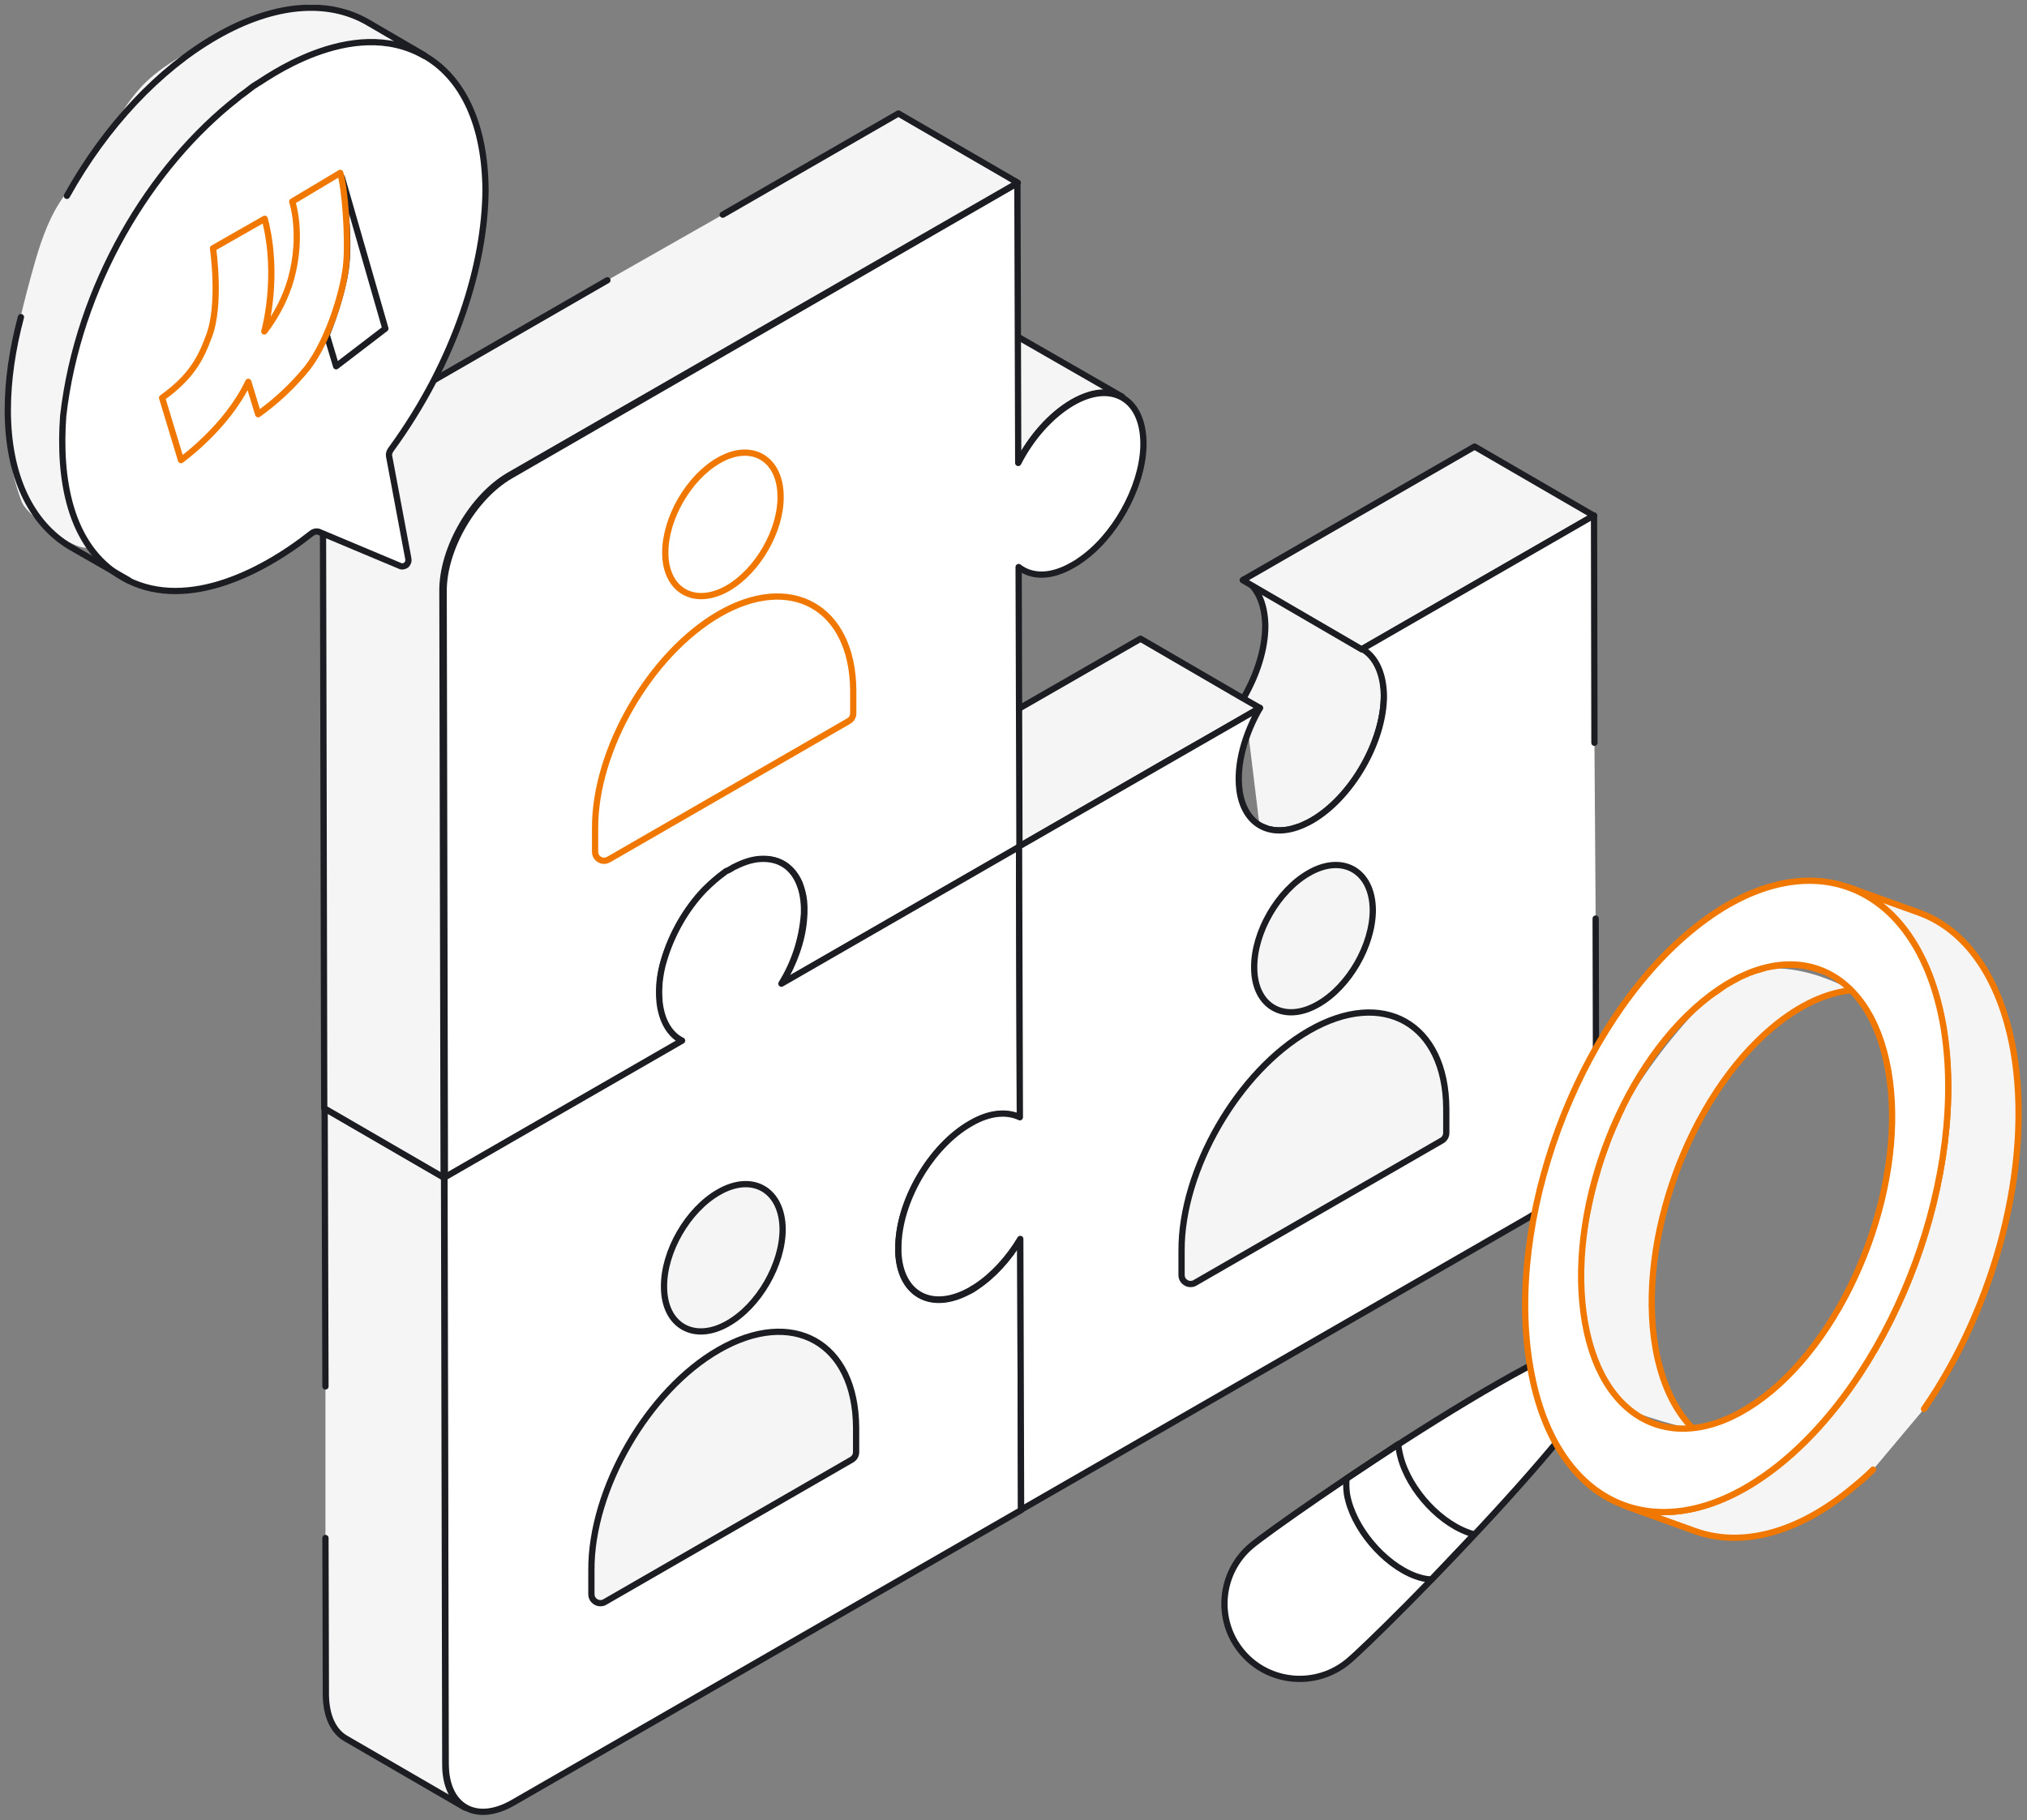 <svg width="324" height="291" viewBox="0 0 324 291" fill="none" xmlns="http://www.w3.org/2000/svg">
<rect x="0" y="0" width="324" height="291" fill="#808080" stroke="none"/>
<g clip-path="url(#clip0_5000_2609)">
<path d="M201.327 131.975C201.393 132.041 201.524 132.106 201.655 132.106C201.786 132.172 201.852 132.237 201.983 132.237C202.114 132.303 202.18 132.303 202.311 132.368C202.442 132.434 202.508 132.434 202.639 132.499C202.77 132.565 202.836 132.565 202.967 132.565C203.164 132.63 203.361 132.63 203.558 132.696C204.148 132.761 204.739 132.761 205.395 132.696C205.526 132.696 205.722 132.63 205.854 132.63C205.985 132.63 206.116 132.565 206.182 132.565C206.247 132.565 206.379 132.499 206.444 132.499C206.641 132.434 206.838 132.368 207.1 132.303C207.231 132.237 207.363 132.237 207.559 132.172C207.822 132.106 208.084 131.975 208.347 131.844C208.806 131.648 209.199 131.451 209.659 131.189C216.087 127.521 221.204 118.548 221.204 111.213C221.204 111.016 221.204 110.82 221.204 110.623C221.204 110.492 221.204 110.361 221.204 110.23C221.204 110.034 221.204 109.903 221.139 109.706C221.139 109.444 221.073 109.248 221.073 108.986C221.073 108.92 221.073 108.92 221.073 108.855C221.007 108.593 221.007 108.396 220.942 108.2C220.942 108.069 220.876 107.938 220.876 107.872C220.811 107.741 220.811 107.61 220.745 107.479C220.679 107.283 220.614 107.152 220.548 106.956C220.483 106.825 220.483 106.759 220.417 106.628C220.351 106.432 220.22 106.301 220.155 106.104C220.023 105.777 219.827 105.515 219.63 105.253C219.564 105.122 219.433 104.991 219.302 104.86C218.908 104.401 218.383 104.008 217.859 103.681L198.834 92.612C200.934 93.791 202.18 96.411 202.246 100.013C202.246 103.746 200.934 107.807 198.834 111.475" fill="#F6F5F5"/>
<path d="M201.327 131.975C201.393 132.041 201.524 132.106 201.655 132.106C201.786 132.172 201.852 132.237 201.983 132.237C202.114 132.303 202.18 132.303 202.311 132.368C202.442 132.434 202.508 132.434 202.639 132.499C202.77 132.565 202.836 132.565 202.967 132.565C203.164 132.63 203.361 132.63 203.558 132.696C204.148 132.761 204.739 132.761 205.395 132.696C205.526 132.696 205.722 132.63 205.854 132.63C205.985 132.63 206.116 132.565 206.182 132.565C206.247 132.565 206.379 132.499 206.444 132.499C206.641 132.434 206.838 132.368 207.1 132.303C207.231 132.237 207.363 132.237 207.559 132.172C207.822 132.106 208.084 131.975 208.347 131.844C208.806 131.648 209.199 131.451 209.659 131.189C216.087 127.521 221.204 118.548 221.204 111.213C221.204 111.016 221.204 110.82 221.204 110.623C221.204 110.492 221.204 110.361 221.204 110.23C221.204 110.034 221.204 109.903 221.139 109.706C221.139 109.444 221.073 109.248 221.073 108.986C221.073 108.92 221.073 108.92 221.073 108.855C221.007 108.593 221.007 108.396 220.942 108.2C220.942 108.069 220.876 107.938 220.876 107.872C220.811 107.741 220.811 107.61 220.745 107.479C220.679 107.283 220.614 107.152 220.548 106.956C220.483 106.825 220.483 106.759 220.417 106.628C220.351 106.432 220.22 106.301 220.155 106.104C220.023 105.777 219.827 105.515 219.63 105.253C219.564 105.122 219.433 104.991 219.302 104.86C218.908 104.401 218.383 104.008 217.859 103.681L198.834 92.612C200.934 93.791 202.18 96.411 202.246 100.013C202.246 103.746 200.934 107.807 198.834 111.475" stroke="#1C1D22" stroke-miterlimit="10" stroke-linecap="round" stroke-linejoin="round"/>
<path d="M217.662 103.812L198.638 92.743L235.702 71.391L254.792 82.46L217.662 103.812Z" fill="#F6F5F5" stroke="#1C1D22" stroke-miterlimit="10" stroke-linecap="round" stroke-linejoin="round"/>
<path d="M162.82 113.309L182.303 102.109L198.638 111.606L201.393 113.178L194.243 117.304L186.764 121.561L185.059 122.544L162.886 135.381" fill="#F6F5F5"/>
<path d="M162.82 113.309L182.303 102.109L198.638 111.606L201.393 113.178L194.243 117.304L186.764 121.561L185.059 122.544L162.886 135.381" stroke="#1C1D22" stroke-miterlimit="10" stroke-linecap="round" stroke-linejoin="round"/>
<path d="M162.754 73.945C164.788 69.95 167.936 66.348 171.413 64.317C173.25 63.27 174.956 62.746 176.465 62.746C176.596 62.746 176.727 62.746 176.858 62.746C176.989 62.746 177.055 62.746 177.186 62.746C177.252 62.746 177.317 62.746 177.449 62.811C177.514 62.811 177.645 62.811 177.711 62.877C177.842 62.877 177.973 62.942 178.039 62.942C178.17 62.942 178.236 63.008 178.367 63.008C178.498 63.073 178.629 63.073 178.761 63.139C178.892 63.204 179.023 63.27 179.089 63.27C179.154 63.27 179.22 63.335 179.22 63.335C179.285 63.335 179.351 63.401 179.351 63.401C179.285 63.335 179.22 63.335 179.22 63.335L162.688 53.838" fill="#F6F5F5"/>
<path d="M162.754 73.945C164.788 69.95 167.936 66.348 171.413 64.317C173.25 63.27 174.956 62.746 176.465 62.746C176.596 62.746 176.727 62.746 176.858 62.746C176.989 62.746 177.055 62.746 177.186 62.746C177.252 62.746 177.317 62.746 177.449 62.811C177.514 62.811 177.645 62.811 177.711 62.877C177.842 62.877 177.973 62.942 178.039 62.942C178.17 62.942 178.236 63.008 178.367 63.008C178.498 63.073 178.629 63.073 178.761 63.139C178.892 63.204 179.023 63.27 179.089 63.27C179.154 63.27 179.22 63.335 179.22 63.335M179.22 63.335C179.285 63.335 179.351 63.401 179.351 63.401C179.285 63.335 179.22 63.335 179.22 63.335ZM179.22 63.335L162.688 53.838" stroke="#1C1D22" stroke-miterlimit="10" stroke-linecap="round" stroke-linejoin="round"/>
<path d="M162.623 29.277L162.755 74.011C164.788 70.016 167.937 66.413 171.414 64.383C177.843 60.65 183.025 63.859 182.763 71.522C182.5 78.072 178.105 85.931 172.529 89.664C172.201 89.926 171.807 90.123 171.479 90.319C168.003 92.35 164.919 92.284 162.82 90.647L162.951 135.381L124.969 157.257C126.937 153.982 128.249 150.379 128.511 146.974C128.577 145.86 128.577 145.598 128.577 145.402C128.577 144.681 128.511 144.288 128.511 143.961C128.38 142.913 128.118 141.996 127.79 141.145C126.543 138.394 124.247 137.084 121.295 137.411C120.245 137.542 119.196 137.87 118.212 138.328C118.081 138.394 117.949 138.459 117.884 138.459C117.425 138.721 117.228 138.787 116.965 138.918C116.769 139.049 116.572 139.18 116.375 139.311C115.981 139.573 115.85 139.638 115.719 139.704C114.669 140.424 113.685 141.276 112.767 142.192C109.684 145.402 107.388 149.397 106.207 153.392C105.813 154.768 105.551 155.947 105.485 157.126C105.42 157.519 105.42 157.912 105.42 158.305C105.42 158.894 105.42 159.156 105.42 159.352C105.748 163.282 107.125 165.444 109.093 166.426L71.111 188.302L70.914 94.446C70.914 87.7 75.703 79.447 81.607 76.041L162.623 29.277Z" fill="white" stroke="#1C1D22" stroke-miterlimit="10" stroke-linecap="round" stroke-linejoin="round"/>
<path d="M116.9 138.852C117.096 138.721 117.293 138.59 117.49 138.525C118.933 137.804 120.048 137.477 121.098 137.346C124.181 137.018 126.477 138.328 127.658 141.014C128.183 142.192 128.445 143.502 128.511 145.009C128.511 145.729 128.511 145.86 128.511 146.057C128.183 150.38 126.871 154.047 124.903 157.257L162.885 135.381L163.017 178.674C160.917 177.691 158.162 177.888 155.145 179.656C148.716 183.324 143.533 192.297 143.599 199.633C143.599 199.895 143.599 200.091 143.599 200.353C143.927 206.772 148.584 209.523 154.357 206.706C154.554 206.575 154.817 206.51 155.013 206.379C155.538 206.117 155.801 205.92 156.063 205.724C158.753 203.955 161.245 201.205 163.082 198.126L163.213 241.419L82 288.184C76.096 291.589 71.307 288.839 71.242 282.093L71.045 188.236L109.028 166.361C107.059 165.378 105.747 163.217 105.419 160.138C105.354 159.091 105.354 158.829 105.354 158.632C105.354 157.846 105.419 157.453 105.419 157.06C105.551 155.881 105.747 154.702 106.141 153.458C107.387 149.266 109.684 145.271 112.57 142.258C113.685 141.145 114.669 140.293 115.653 139.573C115.784 139.507 115.85 139.442 115.981 139.311C116.44 139.114 116.703 138.983 116.9 138.852Z" fill="white" stroke="#1C1D22" stroke-miterlimit="10" stroke-linecap="round" stroke-linejoin="round"/>
<path d="M254.858 118.745L254.792 82.394L217.728 103.746C219.827 104.925 221.139 107.545 221.205 111.213C221.205 118.548 216.022 127.521 209.659 131.189C209.2 131.451 208.806 131.648 208.347 131.844C203.099 134.202 198.835 131.844 198.113 126.277C197.589 122.216 198.966 117.37 201.393 113.178L162.886 135.316L163.017 178.609C160.918 177.626 158.163 177.823 155.145 179.591C148.716 183.259 143.534 192.232 143.599 199.567C143.599 199.829 143.599 200.026 143.599 200.288C143.927 206.706 148.585 209.457 154.358 206.641C154.555 206.51 154.817 206.444 155.211 206.183C155.473 205.986 155.801 205.855 156.064 205.659C158.753 203.89 161.246 201.139 163.083 198.061L163.214 241.354L244.427 194.59C250.331 191.184 255.12 182.931 255.12 176.12L255.054 146.843" fill="white"/>
<path d="M254.858 118.745L254.792 82.394L217.728 103.746C219.827 104.925 221.139 107.545 221.205 111.213C221.205 118.548 216.022 127.521 209.659 131.189C209.2 131.451 208.806 131.648 208.347 131.844C203.099 134.202 198.835 131.844 198.113 126.277C197.589 122.216 198.966 117.37 201.393 113.178L162.886 135.316L163.017 178.609C160.918 177.626 158.163 177.823 155.145 179.591C148.716 183.259 143.534 192.232 143.599 199.567C143.599 199.829 143.599 200.026 143.599 200.288C143.927 206.706 148.585 209.457 154.358 206.641C154.555 206.51 154.817 206.444 155.211 206.183C155.473 205.986 155.801 205.855 156.064 205.659C158.753 203.89 161.246 201.139 163.083 198.061L163.214 241.354L244.427 194.59C250.331 191.184 255.12 182.931 255.12 176.12L255.054 146.843" stroke="#1C1D22" stroke-miterlimit="10" stroke-linecap="round" stroke-linejoin="round"/>
<path d="M52.021 221.639L51.89 177.167L70.979 188.236L71.176 282.093C71.176 285.433 72.357 287.791 74.325 288.97L55.235 277.901C53.333 276.787 52.152 274.429 52.087 271.024L52.021 245.873" fill="#F6F5F5"/>
<path d="M52.021 221.639L51.89 177.167L70.979 188.236L71.176 282.093C71.176 285.433 72.357 287.791 74.325 288.97L55.235 277.901C53.333 276.787 52.152 274.429 52.087 271.024L52.021 245.873" stroke="#1C1D22" stroke-miterlimit="10" stroke-linecap="round" stroke-linejoin="round"/>
<path d="M115.522 34.32L143.599 18.143L162.689 29.211L81.41 75.976C75.506 79.382 70.717 87.634 70.717 94.38L70.914 188.236L51.824 177.168L51.627 83.311C51.627 76.565 56.416 68.247 62.32 64.841L97.088 44.8" fill="#F6F5F5"/>
<path d="M115.522 34.32L143.599 18.143L162.689 29.211L81.41 75.976C75.506 79.382 70.717 87.634 70.717 94.38L70.914 188.236L51.824 177.168L51.627 83.311C51.627 76.565 56.416 68.247 62.32 64.841L97.088 44.8" stroke="#1C1D22" stroke-miterlimit="10" stroke-linecap="round" stroke-linejoin="round"/>
<path d="M231.175 177.233C231.11 163.61 221.073 157.912 209.199 164.789C197.916 171.273 188.797 187.058 188.863 199.96V203.825C188.863 204.349 189.125 204.807 189.585 205.069C189.781 205.2 190.044 205.265 190.306 205.265C190.569 205.265 190.831 205.2 191.028 205.069L230.454 182.342C230.913 182.08 231.175 181.621 231.175 181.097V177.233Z" fill="#F6F5F5" stroke="#1C1D22" stroke-miterlimit="10"/>
<path d="M209.199 139.573C204.279 142.389 200.409 149.07 200.474 154.702C200.474 160.859 205.263 163.675 210.708 160.531C215.628 157.715 219.433 151.1 219.433 145.467C219.367 139.114 214.513 136.494 209.199 139.573Z" fill="#F6F5F5" stroke="#1C1D22" stroke-miterlimit="10"/>
<path d="M114.866 215.81C103.583 222.294 94.464 238.079 94.53 250.982V254.846C94.53 255.37 94.792 255.829 95.251 256.091C95.448 256.222 95.711 256.287 95.973 256.287C96.236 256.287 96.498 256.222 96.695 256.091L136.12 233.363C136.58 233.101 136.842 232.643 136.842 232.119V228.255C136.777 214.566 126.674 208.999 114.866 215.81Z" fill="#F6F5F5" stroke="#1C1D22" stroke-miterlimit="10"/>
<path d="M114.866 190.594C109.946 193.411 106.076 200.091 106.141 205.724C106.141 211.881 110.93 214.697 116.375 211.553C121.295 208.737 125.1 202.122 125.1 196.489C125.034 190.267 120.311 187.451 114.866 190.594Z" fill="#F6F5F5" stroke="#1C1D22" stroke-miterlimit="10"/>
<path d="M114.931 98.179C103.976 104.532 95.054 119.858 95.12 132.434V136.167C95.12 136.691 95.382 137.149 95.842 137.411C96.038 137.542 96.301 137.608 96.563 137.608C96.826 137.608 97.022 137.542 97.285 137.411L135.661 115.274C136.12 115.012 136.383 114.553 136.383 114.029V110.296C136.251 97 126.346 91.564 114.931 98.179Z" stroke="#F07800" stroke-miterlimit="10"/>
<path d="M114.866 73.618C110.077 76.369 106.338 82.853 106.338 88.355C106.338 94.38 110.995 97.066 116.309 94.053C121.098 91.302 124.837 84.818 124.771 79.382C124.771 73.356 120.179 70.54 114.866 73.618Z" stroke="#F07800" stroke-miterlimit="10"/>
<path d="M200.016 247.117C194.964 251.375 194.243 258.972 198.507 264.081C202.771 269.19 210.38 269.845 215.497 265.587C220.614 261.33 262.729 219.085 258.465 214.042C254.201 208.933 205.132 242.86 200.016 247.117Z" fill="white" stroke="#1C1D22" stroke-miterlimit="10" stroke-linecap="round" stroke-linejoin="round"/>
<path d="M215.234 236.376C215.169 237.097 215.169 237.948 215.3 238.865C216.219 244.17 221.139 250.065 226.255 251.964C227.174 252.292 228.027 252.488 228.814 252.488C230.979 250.196 233.275 247.773 235.636 245.284C235.308 245.218 234.915 245.087 234.587 244.956C229.47 243.057 224.55 237.228 223.631 231.857C223.566 231.529 223.5 231.202 223.5 230.875C220.679 232.774 217.859 234.608 215.234 236.376Z" stroke="#1C1D22" stroke-miterlimit="10" stroke-linecap="round" stroke-linejoin="round"/>
<path d="M270.536 228.32C267.715 225.438 265.616 221.116 264.632 215.548C261.614 198.323 270.011 175.334 283.394 164.199C287.723 160.597 291.987 158.698 295.923 158.305C295.923 158.305 282.475 150.249 274.013 158.567C265.55 166.885 253.414 182.342 253.021 198.192C252.561 214.042 252.889 222.884 260.827 225.635C268.765 228.386 270.536 228.32 270.536 228.32Z" fill="#F6F5F5"/>
<path d="M291.397 155.226L290.741 155.03C289.364 154.506 287.855 154.244 286.346 154.244C286.149 154.244 285.887 154.244 285.69 154.244C285.493 154.244 285.362 154.244 285.165 154.244C284.968 154.244 284.837 154.244 284.64 154.309C284.444 154.309 284.312 154.309 284.116 154.375C283.591 154.44 283.066 154.506 282.476 154.637C282.344 154.637 282.148 154.702 282.016 154.768C281.688 154.833 281.426 154.964 281.098 155.03C280.967 155.095 280.77 155.095 280.639 155.161C280.311 155.292 279.983 155.357 279.655 155.488C279.327 155.619 279.064 155.75 278.736 155.881C278.605 155.947 278.408 156.012 278.277 156.078C278.146 156.143 277.949 156.209 277.818 156.34C277.359 156.602 276.834 156.864 276.375 157.126C276.243 157.191 276.047 157.322 275.915 157.388C275.784 157.453 275.587 157.584 275.456 157.715C275.325 157.781 275.128 157.912 274.997 158.043C274.735 158.239 274.407 158.436 274.144 158.632C274.079 158.632 274.079 158.698 274.013 158.698C273.685 158.96 273.357 159.156 273.029 159.418C272.701 159.68 272.373 159.942 272.045 160.204C271.717 160.466 271.389 160.794 271.061 161.056C268.175 163.675 265.485 166.754 263.189 170.29C262.992 170.618 262.795 170.88 262.599 171.207C262.402 171.535 262.205 171.797 262.008 172.124C261.615 172.714 261.287 173.369 260.893 174.024C260.762 174.22 260.631 174.482 260.499 174.679C260.171 175.268 259.843 175.858 259.581 176.447C259.45 176.709 259.319 176.906 259.253 177.168C258.991 177.692 258.728 178.281 258.466 178.871C258.072 179.722 257.679 180.573 257.351 181.425C257.088 182.014 256.891 182.604 256.695 183.193C256.367 184.045 256.039 184.962 255.776 185.813C255.579 186.403 255.383 186.992 255.251 187.581C254.792 189.088 254.399 190.594 254.071 192.101C253.874 192.952 253.743 193.804 253.546 194.655C253.546 194.721 253.48 194.852 253.48 194.917C253.415 195.179 253.415 195.441 253.349 195.703C253.283 196.292 253.152 196.882 253.087 197.537C253.021 197.864 253.021 198.126 252.955 198.454C252.89 199.043 252.824 199.633 252.759 200.222C252.562 202.318 252.562 204.414 252.627 206.51C252.627 207.034 252.693 207.492 252.693 208.016C252.759 208.802 252.824 209.654 252.955 210.44C253.021 210.833 253.087 211.291 253.152 211.684C253.218 211.946 253.218 212.208 253.283 212.47C253.349 212.732 253.415 212.994 253.48 213.256C253.546 213.518 253.611 213.78 253.677 214.042C253.743 214.304 253.808 214.566 253.874 214.762C254.005 215.286 254.136 215.745 254.333 216.203C254.464 216.662 254.661 217.12 254.792 217.579C254.858 217.775 254.989 218.037 255.055 218.234C255.12 218.43 255.251 218.627 255.317 218.889C255.514 219.282 255.711 219.74 255.907 220.068C256.104 220.461 256.301 220.854 256.563 221.181C256.695 221.378 256.826 221.574 256.957 221.771C257.023 221.836 257.023 221.902 257.088 221.967C257.219 222.164 257.351 222.36 257.547 222.557C257.679 222.753 257.875 223.015 258.072 223.211C258.269 223.408 258.4 223.604 258.597 223.866C258.728 224.063 258.925 224.194 259.056 224.39C259.253 224.587 259.384 224.718 259.581 224.849C259.909 225.111 260.171 225.373 260.499 225.635C260.565 225.7 260.631 225.766 260.762 225.831C261.09 226.093 261.483 226.355 261.877 226.552C262.205 226.748 262.599 226.945 262.927 227.141C263.123 227.272 263.32 227.338 263.517 227.403C263.714 227.469 263.911 227.6 264.107 227.665H264.173" stroke="#F07800" stroke-miterlimit="10" stroke-linecap="round" stroke-linejoin="round"/>
<path d="M270.536 228.32C267.715 225.438 265.616 221.116 264.632 215.548C261.615 198.323 270.011 175.334 283.394 164.199C287.723 160.597 291.987 158.698 295.923 158.305" stroke="#F07800" stroke-miterlimit="10" stroke-linecap="round" stroke-linejoin="round"/>
<path d="M307.534 225.242C318.883 208.868 324.984 186.14 321.835 167.998C319.736 156.209 314.16 148.611 306.813 145.926L295.529 141.865C302.942 144.55 308.518 152.082 310.552 163.937C314.685 187.385 303.205 218.561 285.033 233.625C275.98 241.157 266.928 243.253 259.646 240.699L270.929 244.76C278.211 247.38 287.264 245.284 296.317 237.686C297.366 236.835 298.416 235.918 299.4 234.935" fill="#F6F5F5"/>
<path d="M307.534 225.242C318.883 208.868 324.984 186.14 321.835 167.998C319.736 156.209 314.16 148.611 306.813 145.926L295.529 141.865C302.942 144.55 308.518 152.082 310.552 163.937C314.685 187.385 303.205 218.561 285.033 233.625C275.98 241.157 266.928 243.253 259.646 240.699L270.929 244.76C278.211 247.379 287.264 245.284 296.317 237.686C297.366 236.835 298.416 235.918 299.4 234.935" stroke="#F07800" stroke-miterlimit="10" stroke-linecap="round" stroke-linejoin="round"/>
<path d="M285.034 233.625C266.797 248.755 248.691 242.074 244.624 218.692C240.491 195.244 251.971 164.003 270.208 148.873C288.379 133.743 306.485 140.49 310.618 163.937C314.62 187.319 303.205 218.496 285.034 233.625ZM253.349 211.422C256.366 228.648 269.618 233.56 283.066 222.425C296.448 211.291 304.845 188.302 301.827 171.142C298.81 153.916 285.493 149.004 272.111 160.138C258.662 171.273 250.331 194.197 253.349 211.422Z" fill="white" stroke="#F07800" stroke-miterlimit="10" stroke-linecap="round" stroke-linejoin="round"/>
<path d="M9.709 74.338C9.381 71.784 10.037 69.295 10.693 66.806C13.055 57.768 15.482 48.598 20.008 40.477C21.976 36.94 24.403 33.665 26.765 30.325C29.389 26.657 32.013 22.989 34.965 19.518C36.474 17.684 38.048 15.916 39.885 14.409C46.445 8.973 55.236 7.401 63.698 6.484C55.76 2.162 52.218 -1.179 43.755 1.965C40.869 3.078 31.882 7.27 29.192 8.842C27.159 10.087 25.125 11.396 23.419 13.034C20.205 16.112 18.237 20.173 15.744 23.841C13.448 27.181 10.693 30.194 8.725 33.731C6.954 37.005 5.904 40.673 4.92 44.276C1.706 56.065 -0.918 68.837 3.477 80.233C4.527 82.984 16.007 91.106 14.432 85.8C13.317 81.871 10.234 78.661 9.709 74.338Z" fill="#F6F5F5"/>
<path d="M67.831 8.842L58.844 3.602C52.349 -0.196 43.69 0.59 34.572 5.829C25.453 11.069 16.925 20.108 10.693 31.307" stroke="#1C1D22" stroke-miterlimit="10" stroke-linecap="round" stroke-linejoin="round"/>
<path d="M62.189 72.897C62.123 72.57 62.254 72.243 62.451 71.915C72.947 57.571 77.539 42.049 77.605 30.39C77.539 20.173 74.128 12.575 67.962 8.973H67.896C56.088 2.096 41.656 13.23 41.131 13.361C39.95 14.082 40.016 14.213 38.245 15.457C38.179 15.523 38.179 15.523 38.114 15.588C23.878 26.657 12.464 45.847 10.102 66.479C9.381 76.369 11.021 87.307 19.549 92.284C29.061 97.786 41.262 92.022 49.79 85.276C50.184 84.949 50.709 84.883 51.102 85.08L63.895 90.45C64.288 90.647 64.682 90.516 64.944 90.319C65.207 90.058 65.338 89.73 65.272 89.337L62.189 72.897Z" fill="white" stroke="#1C1D22" stroke-miterlimit="10" stroke-linecap="round" stroke-linejoin="round"/>
<path d="M3.346 50.694C1.968 55.868 1.247 60.846 1.247 65.562C1.247 75.845 4.789 83.573 11.283 87.438L20.533 92.743" stroke="#1C1D22" stroke-miterlimit="10" stroke-linecap="round" stroke-linejoin="round"/>
<path d="M61.599 52.528L54.645 28.36C54.645 28.425 56.088 37.857 55.236 43.227C54.58 47.485 52.743 52.266 52.218 53.51L53.727 58.554L61.599 52.528Z" fill="white" stroke="#1C1D22" stroke-linecap="round" stroke-linejoin="round"/>
<path d="M25.913 63.597L28.93 73.552C28.93 73.552 36.277 68.313 39.689 61.042L41.263 66.217C44.215 64.121 46.839 61.632 49.135 58.816C52.678 54.231 55.105 45.847 55.367 41.918C55.695 38.119 55.17 30.194 54.383 27.639L46.708 32.224C46.708 32.224 48.479 37.464 46.511 44.603C45.658 47.616 44.15 50.498 42.247 52.986C42.247 52.986 44.74 44.276 42.313 34.975L34.047 39.691C34.047 39.691 35.359 48.729 33.391 53.772C32.079 57.375 30.505 60.322 25.913 63.597Z" fill="white" stroke="#F07800" stroke-linecap="round" stroke-linejoin="round"/>
</g>
<defs>
<clipPath id="clip0_5000_2609">
<rect width="324" height="291" fill="white"/>
</clipPath>
</defs>
</svg>
